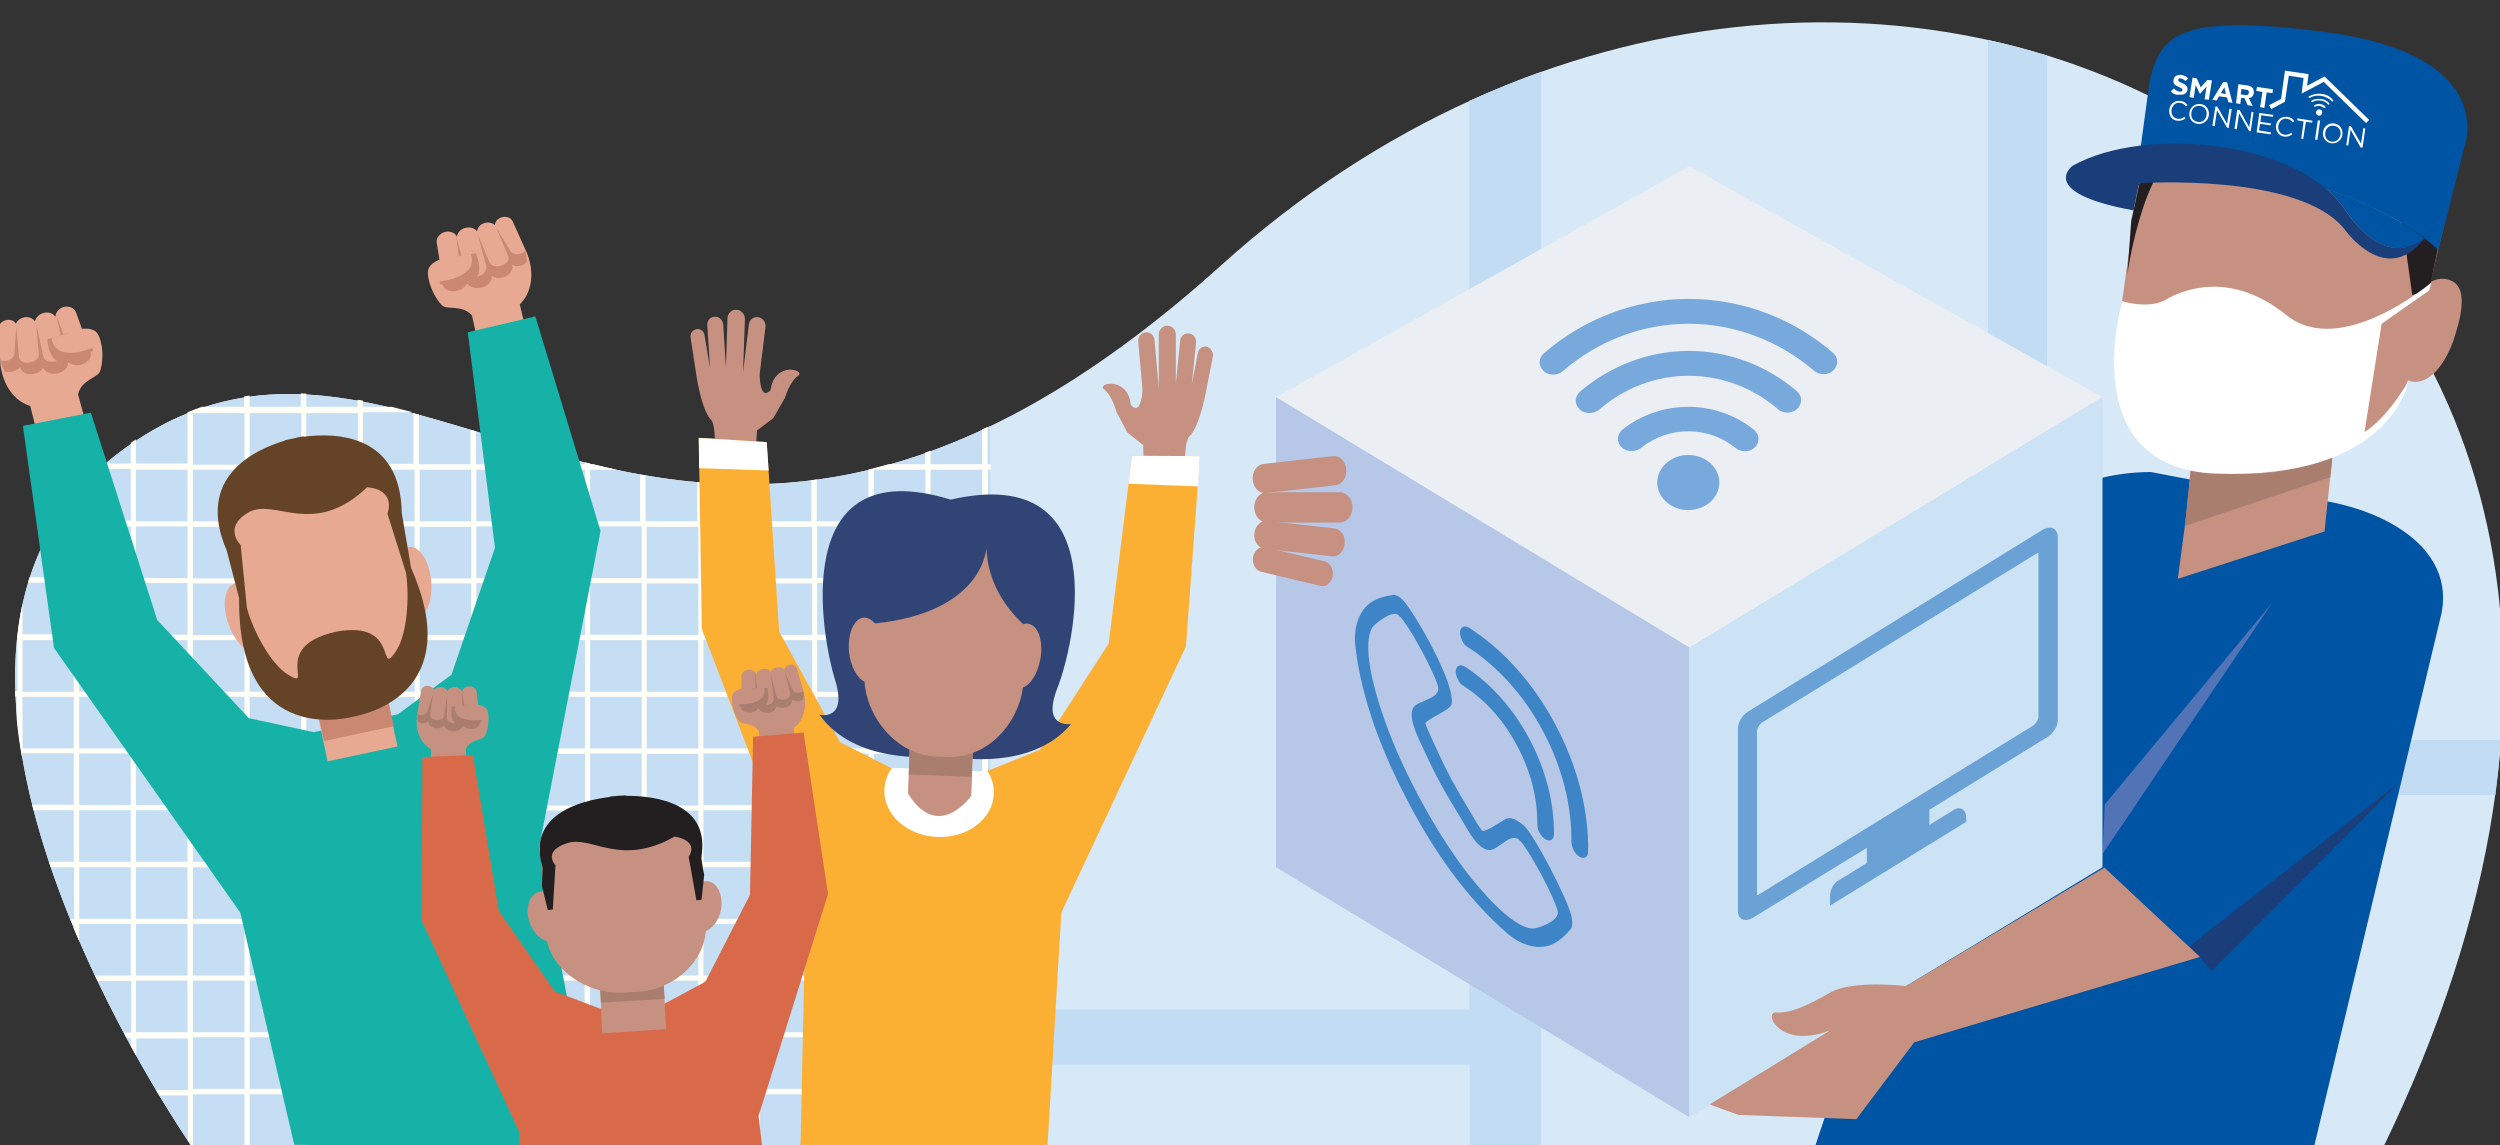 <?xml version="1.0" encoding="UTF-8"?> <!-- Generator: Adobe Illustrator 22.1.0, SVG Export Plug-In . SVG Version: 6.00 Build 0) --> <svg xmlns="http://www.w3.org/2000/svg" xmlns:xlink="http://www.w3.org/1999/xlink" version="1.1" id="Слой_1" x="0px" y="0px" width="644px" height="295px" viewBox="0 0 644 295" style="enable-background:new 0 0 644 295;" xml:space="preserve"><rect x="0" y="0" width="644" height="295" fill="#333333" stroke="none"/> <style type="text/css"> .st0{fill:#D7E8F7;} .st1{fill:#C6DEF3;} .st2{fill:#FFFFF7;} .st3{fill:#C1DCF3;} .st4{fill:#FFFFFF;} .st5{fill:#E8A993;} .st6{fill:#CA8873;} .st7{fill:#16B2A8;} .st8{fill:#644327;} .st9{fill:#C69180;} .st10{fill:#FBB034;} .st11{fill:#304576;} .st12{fill:#A97E6E;} .st13{fill:#0054A4;} .st14{fill:#5274B6;} .st15{fill:#1A3E79;} .st16{fill:#231F20;} .st17{fill:#EBEEF3;} .st18{fill:#B6C7E7;} .st19{fill:#CCE2F5;} .st20{fill:#77A9DC;} .st21{fill:#6BA2D5;} .st22{fill-rule:evenodd;clip-rule:evenodd;fill:#3D85C7;} .st23{fill:#3D85C7;} .st24{fill:#D86A4A;} </style> <g> <path class="st0" d="M613.8,295.8C733.9,49.1,478.1-79.2,314.5,68.4c-139.8,126-204.6-6.2-280.6,45.9 C-38.1,163.5,41,283,49.7,295.8H613.8z"></path> <g> <path class="st1" d="M255.2,109.7c-100.6,48.5-157-39.5-221.4,4.6C-38.1,163.5,41,283,49.7,295.8h205.4V109.7z"></path> <path class="st2" d="M255.2,121v-1.4h-0.8v-9.6c-0.5,0.2-0.9,0.4-1.4,0.6v9h-13.3v-3.5c-0.5,0.2-0.9,0.3-1.4,0.5v3h-9.5 c-1.8,0.5-3.5,1-5.2,1.4h0.1v13.3h-13.3v-10.8c-0.5,0.1-0.9,0.1-1.4,0.2v10.6h-13.3v-9.6c-0.5,0-0.9,0-1.4,0v9.6h-13.3v-10 c-0.5,0-0.9-0.1-1.4-0.1v10.1h-13.3v-11.8c-0.5-0.1-0.9-0.1-1.4-0.2v12H152V121h7c-2.1-0.4-4.1-0.9-6.1-1.4H152v-0.2 c-0.5-0.1-0.9-0.2-1.4-0.3v0.5h-13.3v-4.1c-0.5-0.1-0.9-0.3-1.4-0.4v4.5h-13.3v-8.5c-0.5-0.1-0.9-0.3-1.4-0.4v8.9h-13.3v-12.8 c-0.5-0.1-0.9-0.2-1.4-0.4v13.1H93.5v-13.3h12.8c-1.8-0.5-3.6-0.9-5.4-1.4h-7.4v-1.6c-0.5-0.1-0.9-0.2-1.4-0.2v1.8H78.9v-3.4 c-0.5,0-0.9,0-1.4-0.1v3.5H64.3v-2.9c-0.5,0.1-0.9,0.1-1.4,0.2v2.7H52c-1.2,0.4-2.5,0.9-3.7,1.4v13.2H35v-6.2 c-0.4,0.3-0.8,0.5-1.2,0.8c-0.1,0-0.1,0.1-0.1,0.1v5.3h-6.8c-0.5,0.5-1,0.9-1.5,1.4h8.3v13.3H20.4v-8.2c-0.5,0.5-0.9,1.1-1.4,1.6 v6.5h-4.7c-0.3,0.5-0.6,0.9-0.9,1.4H19v13.3H7.6c-0.1,0.5-0.3,0.9-0.4,1.4H19v13.3H5.8v-7.8c-0.7,3-1.1,6.1-1.4,9.1h0.1v13.3H3.9 c0,0.5,0,0.9,0,1.4h0.4v5.8c0.3,3.4,0.8,6.7,1.4,10.1v-1.3H19v13.3H8.3c0.1,0.5,0.2,0.9,0.3,1.4H19V222h-6.4 c0.2,0.5,0.3,0.9,0.5,1.4h6v13.3h-1c0.2,0.5,0.4,0.9,0.6,1.4H19v1.1c0.5,1.1,0.9,2.2,1.4,3.2V238h13.3v13.3h-9.2 c0.2,0.5,0.4,0.9,0.7,1.4h8.6v13.3h-1.9c0.2,0.5,0.5,0.9,0.7,1.4h1.1v2.1c0.5,0.8,0.9,1.7,1.4,2.5v-4.5h13.3v13.3h-8.2 c0.3,0.5,0.5,0.9,0.8,1.4h7.4v11.7c0.6,0.9,1.1,1.6,1.5,2.2h205.4v-0.6h-0.8v-13.3h0.8v-1.4h-0.8v-13.3h0.8v-1.4h-0.8v-13.3h0.8 v-1.4h-0.8V238h0.8v-1.4h-0.8v-13.3h0.8V222h-0.8v-13.3h0.8v-1.4h-0.8v-13.3h0.8v-1.4h-0.8v-13.3h0.8v-1.4h-0.8v-13.3h0.8v-1.4 h-0.8v-13.3h0.8v-1.4h-0.8v-13.3h0.8v-1.4h-0.8V121H255.2z M19,192.8H5.8v-13.3H19V192.8z M19,178.2H5.8v-13.3H19V178.2z M33.7,236.7H20.4v-13.3h13.3V236.7z M33.7,222H20.4v-13.3h13.3V222z M33.7,207.4H20.4v-13.3h13.3V207.4z M33.7,192.8H20.4v-13.3 h13.3V192.8z M33.7,178.2H20.4v-13.3h13.3V178.2z M33.7,163.5H20.4v-13.3h13.3V163.5z M33.7,148.9H20.4v-13.3h13.3V148.9z M48.3,265.9H35v-13.3h13.3V265.9z M48.3,251.3H35V238h13.3V251.3z M48.3,236.7H35v-13.3h13.3V236.7z M48.3,222H35v-13.3h13.3V222 z M48.3,207.4H35v-13.3h13.3V207.4z M48.3,192.8H35v-13.3h13.3V192.8z M48.3,178.2H35v-13.3h13.3V178.2z M48.3,163.5H35v-13.3 h13.3V163.5z M48.3,148.9H35v-13.3h13.3V148.9z M48.3,134.3H35V121h13.3V134.3z M49.7,106.4h13.3v13.3H49.7V106.4z M49.7,121h13.3 v13.3H49.7V121z M49.7,135.7h13.3v13.3H49.7V135.7z M49.7,150.3h13.3v13.3H49.7V150.3z M49.7,164.9h13.3v13.3H49.7V164.9z M49.7,179.5h13.3v13.3H49.7V179.5z M49.7,194.2h13.3v13.3H49.7V194.2z M49.7,208.8h13.3V222H49.7V208.8z M49.7,223.4h13.3v13.3 H49.7V223.4z M62.9,295.2H49.7v-13.3h13.3V295.2z M62.9,280.5H49.7v-13.3h13.3V280.5z M62.9,265.9H49.7v-13.3h13.3V265.9z M49.7,251.3V238h13.3v13.3H49.7z M77.5,295.2H64.3v-13.3h13.3V295.2z M77.5,280.5H64.3v-13.3h13.3V280.5z M77.5,265.9H64.3v-13.3 h13.3V265.9z M77.5,251.3H64.3V238h13.3V251.3z M77.5,236.7H64.3v-13.3h13.3V236.7z M77.5,222H64.3v-13.3h13.3V222z M77.5,207.4 H64.3v-13.3h13.3V207.4z M77.5,192.8H64.3v-13.3h13.3V192.8z M77.5,178.2H64.3v-13.3h13.3V178.2z M77.5,163.5H64.3v-13.3h13.3 V163.5z M77.5,148.9H64.3v-13.3h13.3V148.9z M77.5,134.3H64.3V121h13.3V134.3z M77.5,119.7H64.3v-13.3h13.3V119.7z M78.9,106.4 h13.3v13.3H78.9V106.4z M78.9,121h13.3v13.3H78.9V121z M78.9,135.7h13.3v13.3H78.9V135.7z M78.9,150.3h13.3v13.3H78.9V150.3z M78.9,164.9h13.3v13.3H78.9V164.9z M78.9,179.5h13.3v13.3H78.9V179.5z M78.9,194.2h13.3v13.3H78.9V194.2z M78.9,208.8h13.3V222 H78.9V208.8z M78.9,223.4h13.3v13.3H78.9V223.4z M92.1,295.2H78.9v-13.3h13.3V295.2z M92.1,280.5H78.9v-13.3h13.3V280.5z M92.1,265.9H78.9v-13.3h13.3V265.9z M78.9,251.3V238h13.3l0,13.3H78.9z M106.8,295.2H93.5v-13.3h13.3V295.2z M106.8,280.5H93.5 v-13.3h13.3V280.5z M106.8,265.9H93.5v-13.3h13.3V265.9z M106.8,251.3H93.5V238h13.3V251.3z M106.8,236.7H93.5v-13.3h13.3V236.7z M106.8,222H93.5v-13.3h13.3V222z M106.8,207.4H93.5v-13.3h13.3V207.4z M106.8,192.8H93.5v-13.3h13.3V192.8z M106.8,178.2H93.5 v-13.3h13.3V178.2z M106.8,163.5H93.5v-13.3h13.3V163.5z M106.8,148.9H93.5v-13.3h13.3V148.9z M106.8,134.3H93.5V121h13.3V134.3z M108.1,121h13.3v13.3h-13.3V121z M108.1,135.7h13.3v13.3h-13.3V135.7z M108.1,150.3h13.3v13.3h-13.3V150.3z M108.1,164.9h13.3 v13.3h-13.3V164.9z M108.1,179.5h13.3v13.3h-13.3V179.5z M108.1,194.2h13.3v13.3h-13.3V194.2z M108.1,208.8h13.3V222h-13.3V208.8z M108.1,223.4h13.3v13.3h-13.3V223.4z M121.4,295.2h-13.3v-13.3h13.3V295.2z M121.4,280.5h-13.3v-13.3h13.3V280.5z M121.4,265.9 h-13.3v-13.3h13.3V265.9z M108.1,251.3V238h13.3v13.3H108.1z M136,295.2h-13.3v-13.3H136V295.2z M136,280.5h-13.3v-13.3H136V280.5 z M136,265.9h-13.3v-13.3H136V265.9z M136,251.3h-13.3V238H136V251.3z M136,236.7h-13.3v-13.3H136V236.7z M136,222h-13.3v-13.3 H136V222z M136,207.4h-13.3v-13.3H136V207.4z M136,192.8h-13.3v-13.3H136V192.8z M136,178.2h-13.3v-13.3H136V178.2z M136,163.5 h-13.3v-13.3H136V163.5z M136,148.9h-13.3v-13.3H136V148.9z M136,134.3h-13.3V121H136V134.3z M137.4,121h13.3v13.3h-13.3V121z M137.4,135.7h13.3v13.3h-13.3V135.7z M137.4,150.3h13.3v13.3h-13.3V150.3z M137.4,164.9h13.3v13.3h-13.3V164.9z M137.4,179.5 h13.3v13.3h-13.3V179.5z M137.4,194.2h13.3v13.3h-13.3V194.2z M137.4,208.8h13.3V222h-13.3V208.8z M137.4,223.4h13.3v13.3h-13.3 V223.4z M150.6,295.2h-13.3v-13.3h13.3V295.2z M150.6,280.5h-13.3v-13.3h13.3V280.5z M150.6,265.9h-13.3v-13.3h13.3V265.9z M137.4,251.3V238h13.3l0,13.3H137.4z M165.3,295.2H152v-13.3h13.3V295.2z M165.3,280.5H152v-13.3h13.3V280.5z M165.3,265.9H152 v-13.3h13.3V265.9z M165.3,251.3H152l0-13.3h13.3V251.3z M165.3,236.7H152v-13.3h13.3V236.7z M165.3,222H152v-13.3h13.3V222z M165.3,207.4H152v-13.3h13.3V207.4z M165.3,192.8H152v-13.3h13.3V192.8z M165.3,178.2H152v-13.3h13.3V178.2z M165.3,163.5H152 v-13.3h13.3V163.5z M165.3,148.9H152v-13.3h13.3V148.9z M166.6,135.7h13.3v13.3h-13.3V135.7z M166.6,150.3h13.3v13.3h-13.3V150.3z M166.6,164.9h13.3v13.3h-13.3V164.9z M166.6,179.5h13.3v13.3h-13.3V179.5z M166.6,194.2h13.3v13.3h-13.3V194.2z M166.6,208.8 h13.3V222h-13.3V208.8z M166.6,223.4h13.3v13.3h-13.3V223.4z M179.9,295.2h-13.3v-13.3h13.3V295.2z M179.9,280.5h-13.3v-13.3h13.3 V280.5z M179.9,265.9h-13.3v-13.3h13.3V265.9z M166.6,251.3V238h13.3v13.3H166.6z M194.5,295.2h-13.3v-13.3h13.3V295.2z M194.5,280.5h-13.3v-13.3h13.3V280.5z M194.5,265.9h-13.3v-13.3h13.3V265.9z M194.5,251.3h-13.3V238h13.3V251.3z M194.5,236.7 h-13.3v-13.3h13.3V236.7z M194.5,222h-13.3v-13.3h13.3V222z M194.5,207.4h-13.3v-13.3h13.3V207.4z M194.5,192.8h-13.3v-13.3h13.3 V192.8z M194.5,178.2h-13.3v-13.3h13.3V178.2z M194.5,163.5h-13.3v-13.3h13.3V163.5z M194.5,148.9h-13.3v-13.3h13.3V148.9z M195.9,135.7h13.3v13.3h-13.3V135.7z M195.9,150.3h13.3v13.3h-13.3V150.3z M195.9,164.9h13.3v13.3h-13.3V164.9z M195.9,179.5 h13.3v13.3h-13.3V179.5z M195.9,194.2h13.3v13.3h-13.3V194.2z M195.9,208.8h13.3V222h-13.3V208.8z M195.9,223.4h13.3v13.3h-13.3 V223.4z M209.1,295.2h-13.3v-13.3h13.3V295.2z M209.1,280.5h-13.3v-13.3h13.3V280.5z M209.1,265.9h-13.3v-13.3h13.3V265.9z M195.9,251.3V238h13.3l0,13.3H195.9z M223.8,295.2h-13.3v-13.3h13.3V295.2z M223.8,280.5h-13.3v-13.3h13.3V280.5z M223.8,265.9 h-13.3v-13.3h13.3V265.9z M223.8,251.3h-13.3V238h13.3V251.3z M223.8,236.7h-13.3v-13.3h13.3V236.7z M223.8,222h-13.3v-13.3h13.3 V222z M223.8,207.4h-13.3v-13.3h13.3V207.4z M223.8,192.8h-13.3v-13.3h13.3V192.8z M223.8,178.2h-13.3v-13.3h13.3V178.2z M223.8,163.5h-13.3v-13.3h13.3V163.5z M223.8,148.9h-13.3v-13.3h13.3V148.9z M225.1,121h13.3v13.3h-13.3V121z M225.1,135.7h13.3 v13.3h-13.3V135.7z M225.1,150.3h13.3v13.3h-13.3V150.3z M225.1,164.9h13.3v13.3h-13.3V164.9z M225.1,179.5h13.3v13.3h-13.3V179.5 z M225.1,194.2h13.3v13.3h-13.3V194.2z M225.1,208.8h13.3V222h-13.3V208.8z M225.1,223.4h13.3v13.3h-13.3V223.4z M238.4,295.2 h-13.3v-13.3h13.3V295.2z M238.4,280.5h-13.3v-13.3h13.3V280.5z M238.4,265.9h-13.3v-13.3h13.3V265.9z M225.1,251.3V238h13.3v13.3 H225.1z M253,295.2h-13.3v-13.3H253V295.2z M253,280.5h-13.3v-13.3H253V280.5z M253,265.9h-13.3v-13.3H253V265.9z M253,251.3 h-13.3V238H253V251.3z M253,236.7h-13.3v-13.3H253V236.7z M253,222h-13.3v-13.3H253V222z M253,207.4h-13.3v-13.3H253V207.4z M253,192.8h-13.3v-13.3H253V192.8z M253,178.2h-13.3v-13.3H253V178.2z M253,163.5h-13.3v-13.3H253V163.5z M253,148.9h-13.3v-13.3 H253V148.9z M253,134.3h-13.3V121H253V134.3z"></path> </g> <g> <path class="st3" d="M644.3,190.6h-117V14.3c-5-1.5-10-2.9-15.2-4v285.5h15.2v-91h115.5C643.4,200,643.9,195.3,644.3,190.6z"></path> <path class="st3" d="M378.6,260.1H263.5v14.1h115.1v21.5H397V18.5c-6.2,2.2-12.3,4.7-18.5,7.5V260.1z"></path> </g> <polygon class="st4" points="255.9,295.8 255.9,295.7 255.9,295.8 "></polygon> <g> <g> <path class="st5" d="M24.5,85.3c-1-0.7-2.3-0.7-3.4-0.6l-1.5-4.2c-0.4-1.2-1.9-1.8-3.3-1.4c-1.2,0.4-2,1.4-2,2.5 c-0.6-0.9-1.8-1.3-3-1c-1.2,0.3-2.1,1.2-2.3,2.2c-0.5-0.8-1.5-1.2-2.6-1.1c-1.1,0.2-2,0.9-2.3,1.7c-0.4-0.7-1.2-1.1-2.1-1 c-1.3,0.1-2.3,1-2.4,2.1l0.5,9.3c0,0,0.6,8.5,7.7,10.8l2.8,11.1l12.6-2.8l-3.1-11.3c0.9-3.9,5.1-4.2,5.7-6 C27.1,91.4,26,86.2,24.5,85.3z"></path> <g> <path class="st6" d="M5.2,94.5c0.1,0.6,0.4,1.1,0.9,1.4c0.6,0.4,1.5,0.6,2.4,0.5c1.2-0.2,2.2-0.9,2.6-1.7c0.5,1.2,2,1.8,3.7,1.5 c1.7-0.4,2.9-1.7,2.7-3c0.7,0.7,1.9,1,3.2,0.8l0,0c0.1,0,0.2,0,0.3-0.1c0.9-0.3,1.7-0.8,2.1-1.5c0.3-0.6,0.4-1.2,0.2-1.8 l-0.5-1.4c-0.2,0.7-0.9,1.4-1.9,1.7c-1.4,0.4-2.8,0-3.2-1l-3.2-8.7l2.1,9.5c0.2,1-0.8,2.1-2.3,2.4c-1.5,0.3-2.9-0.2-3.1-1.2 l-1.9-8.6l0.7,8c0.1,1-1,1.9-2.4,2.1c-1.4,0.2-2.6-0.4-2.7-1.3l-0.7-8l-0.5,7.1c-0.1,0.9-1.1,1.7-2.4,1.8c-0.4,0-0.8,0-1.1-0.1 c0.2,0.8,0.5,1.8,1,2.8c0.4,0.1,0.8,0.1,1.2,0.1C3.7,95.8,4.7,95.2,5.2,94.5z"></path> </g> <path class="st6" d="M17.6,85.8l-5.4,1.6c0,0,0.1,11.7,11.8,2.9C23.9,90.4,23.3,85.3,17.6,85.8z"></path> <path class="st5" d="M18.2,85.7L13.3,87c0,0,0,6.7,10.9,2.5C24.2,89.6,23.3,85.1,18.2,85.7z"></path> </g> <g> <path class="st5" d="M110.5,69c0.6-1.1,1.7-1.7,2.7-2.1l-0.7-4.4c-0.2-1.3,0.9-2.5,2.3-2.8c1.3-0.2,2.5,0.3,2.9,1.3 c0.1-1,0.9-2,2.2-2.3c1.2-0.3,2.4,0.1,3,0.9c0.1-0.9,0.7-1.8,1.8-2.1c1-0.4,2.1-0.1,2.8,0.5c0-0.8,0.5-1.5,1.4-1.9 c1.2-0.5,2.6-0.2,3.1,0.8l3.8,8.4c0,0,3.4,7.8-1.9,13.1l2.6,11.1l-12.4,3.3l-2.5-11.5c-2.6-3-6.5-1.3-7.8-2.7 C111,75.6,109.6,70.5,110.5,69z"></path> <g> <path class="st6" d="M131.9,68.2c0.2,0.5,0.2,1.1-0.2,1.7c-0.4,0.7-1.1,1.2-1.9,1.5c-1.2,0.4-2.4,0.2-3.1-0.3 c0.1,1.3-1,2.6-2.6,3c-1.7,0.4-3.3-0.2-3.8-1.3c-0.3,1-1.2,1.8-2.5,2.1l0,0c-0.1,0-0.2,0-0.3,0.1c-0.9,0.2-1.8,0-2.5-0.4 c-0.6-0.3-0.9-0.9-1-1.5l-0.2-1.5c0.5,0.5,1.4,0.8,2.5,0.6c1.4-0.3,2.5-1.3,2.4-2.3l-1.2-9.2l2.5,9.4c0.3,1,1.7,1.5,3.1,1.1 c1.5-0.4,2.4-1.5,2.2-2.5l-2.3-8.5l3.1,7.4c0.4,0.9,1.7,1.3,3.1,0.8c1.3-0.4,2.1-1.5,1.7-2.4l-3.1-7.4l3.7,6.1 c0.5,0.8,1.8,1,2.9,0.5c0.4-0.2,0.7-0.4,0.9-0.6c0.2,0.7,0.4,1.8,0.4,3c-0.3,0.3-0.6,0.5-1,0.6 C133.8,68.7,132.7,68.6,131.9,68.2z"></path> </g> <path class="st6" d="M116.9,66.3l5.6-1.1c0,0,5.3,10.4-9.1,8C113.4,73.2,111.6,68.5,116.9,66.3z"></path> <path class="st5" d="M116.3,66.4l4.9-1.1c0,0,3.1,5.9-8.5,7.3C112.7,72.6,111.5,68.2,116.3,66.4z"></path> </g> <g> <polygon class="st7" points="137.9,81.5 120.5,85.6 127.5,141.1 116.3,173.8 102.5,184 80.8,188.6 64.1,185 40.5,159.7 23.4,106.3 5.9,109.7 13.9,166.9 61.9,235.1 75.8,294.9 153.5,295.8 138.8,218.7 154.7,136.8 "></polygon> <g> <g> <rect x="81.7" y="171.2" transform="matrix(0.978 -0.209 0.209 0.978 -36.156 22.978)" class="st5" width="18.4" height="23.3"></rect> <rect x="81.3" y="171.2" transform="matrix(0.978 -0.209 0.209 0.978 -35.619 22.851)" class="st6" width="18.4" height="18"></rect> <g> <g> <g> <path class="st5" d="M68.1,157.5c1.8,4.9,1.1,9.6-1.4,10.5c-2.5,1-6-2.2-7.8-7.1c-1.8-4.9-1.1-9.6,1.4-10.5 C62.8,149.5,66.3,152.7,68.1,157.5z"></path> </g> <g> <path class="st5" d="M101.3,150.5c0.4,5.2,2.9,9.2,5.6,9c2.7-0.2,4.6-4.5,4.2-9.6c-0.4-5.2-2.9-9.2-5.6-9 C102.8,141,100.9,145.3,101.3,150.5z"></path> </g> </g> <path class="st5" d="M64.5,165.9c2.4,11.4,14.1,20.4,25.2,18.1l3.4-0.7c11.1-2.4,17.4-15.2,15-26.6l-5.2-24.2 c-2.4-11.4-13.4-18.8-24.5-16.4l-3.4,0.7c-11.1,2.4-18.1,13.6-15.6,25L64.5,165.9z"></path> </g> </g> <path class="st8" d="M91,184.6c3.4-0.6,29.1-6.2,14.9-38.3l-2.4-14.1c-0.3-20.4-16.9-20.8-25.3-19.7l0-0.1c0,0-0.9,0.1-2.4,0.5 c-1.5,0.3-2.4,0.5-2.4,0.5l0,0.1c-8.1,2.4-23.1,9.6-15,28.3l3.2,12.3C61.2,191,87.6,185.5,91,184.6z M63.6,156.6L62,140.4 c0,0-4.7-4.5,2-8.4c6.8-3.9,16.6,6.8,30.6-6.5c7.7,0.8,5.2,6.8,5.2,6.8l4.8,15.3c0.9,6.4,0.3,16-2.7,20.3 c-4.7,6.8,1.2-8.2-15.2-5.2l0,0c-0.1,0-0.3,0.1-0.4,0.1c-0.1,0-0.3,0-0.4,0.1l0,0c-16.2,3.9-4.7,15.2-11.7,10.9 C69.8,171.1,65.3,162.8,63.6,156.6z"></path> </g> </g> </g> <g> <path class="st9" d="M179.4,84.8c1-0.2,2,0.5,2.1,1.6l1.4,8.4l-0.7-11c-0.1-1.2,0.8-2.2,1.9-2.2c1.1-0.1,2.1,0.8,2.2,2l0.7,11 l0.4-12.6c0-1.3,1.1-2.3,2.3-2.2c1.2,0,2.2,1.1,2.2,2.4l-0.5,13.8l1.5-12.4c0.1-1.2,1.2-2.1,2.4-1.9c1.2,0.2,2,1.3,1.9,2.5 l-1.5,12.1c0,1.4,0.1,2.9,0.6,4.1c0.8,1.8,2.2,0.1,2.2,0.1c1-7.6,9.2-5.2,7.1-3.7c-2.2,1.5-3.4,5.7-3.4,5.7l-3,5.2l-4.2,3.2 l-0.8,14.2l-10.8,0.2c0,0,1.8-15.1-0.2-17.1c-2.4-2.4-3.7-10.8-3.7-10.8c0,0,0,0,0,0v0L177.9,87C177.7,85.9,178.4,85,179.4,84.8z"></path> <path class="st9" d="M310.8,89.3c-1-0.2-2,0.5-2.2,1.5l-1.6,8.3l1.1-10.9c0.1-1.2-0.7-2.2-1.9-2.3c-1.1-0.1-2.1,0.7-2.2,1.9 l-1.1,11V86.2c0-1.3-1-2.3-2.2-2.3c-1.2,0-2.2,1-2.2,2.3l0,13.8l-1.1-12.4c-0.1-1.2-1.1-2.1-2.3-2c-1.2,0.1-2,1.2-1.9,2.4 l1.1,12.2c0,1.4-0.2,2.9-0.8,4.1c-0.8,1.8-2.2,0-2.2,0c-0.8-7.6-9-5.5-6.9-4c2.1,1.6,3.2,5.8,3.2,5.8l2.8,5.3l4.1,3.3l0.3,14.2 l10.8,0.6c0,0-1.3-15.2,0.8-17.1c2.5-2.3,4.1-10.7,4.1-10.7c0,0,0,0,0,0v0l2-10.2C312.4,90.5,311.8,89.5,310.8,89.3z"></path> <g> <g> <g> <path class="st10" d="M206.2,295.8l1.8-83.4c0.3-8,10.5-14.2,22.7-13.7l22.2,0.8c12.3,0.4,22,7.3,21.7,15.4l-4.8,80.9H206.2z"></path> <g> <polygon class="st10" points="252.4,199.4 267.9,193.1 285.6,165.8 291.6,117.4 309.1,117.5 305.5,166.5 273.3,235.3 "></polygon> <polygon class="st10" points="231.3,198.7 216.4,191.2 200.7,162.7 197.5,113.9 180,112.8 180.8,162 207.9,232.9 "></polygon> </g> <path class="st4" d="M254.4,198.7c1.1,1.7,1.7,3.7,1.6,5.8c-0.2,6.4-6.7,11.4-14.5,11.1c-7.8-0.3-13.9-5.7-13.7-12.2 c0.1-2.1,0.8-4,2-5.6L254.4,198.7z"></path> <g> <polygon class="st4" points="309.1,117.5 291.6,117.4 290.7,124.6 308.6,125.3 "></polygon> <polygon class="st4" points="197.5,113.9 180,112.8 180.1,120.6 198,121.2 "></polygon> </g> </g> </g> <g> <g> <path class="st11" d="M215.1,175.1c-3.4-10.9-12.3-59.3,29.8-46.4c42.9-9.8,31.7,37.9,27.5,48.5c-4.2,10.6,3.5,9.3,3.5,9.3 c-10,12.1-29.5,8.6-29.5,8.6l-2.9-0.2l-0.7,0l-2.9,0c0,0-19.8,2-28.8-10.8C210.9,184.1,218.5,186,215.1,175.1z"></path> <path class="st9" d="M233.9,204.4l0.8-21L251,184l-0.8,21C250.2,205,241.7,217.1,233.9,204.4z"></path> <rect x="234.5" y="183.6" transform="matrix(3.657867e-02 -0.999 0.999 3.657867e-02 42.096 427.068)" class="st12" width="16" height="16.2"></rect> <path class="st9" d="M222.4,159.1c1.1-0.1,2.1,0.5,3,1.5c28.1-2.9,28.7-19.5,28.7-19.5c0.3,9.1,5.2,15.7,9.5,19.7 c0.5-0.2,1-0.2,1.4-0.1c2.5,0.5,3.8,4.5,3,9.1c-0.7,3.7-2.5,6.6-4.5,7.3c-1.3,9.7-9.4,18.2-19.2,17.9l-3.2-0.1 c-9.7-0.4-17.7-9.5-18.4-19.3c-1.9-0.9-3.6-3.9-4-7.7C218.3,163.4,219.9,159.4,222.4,159.1z"></path> </g> </g> </g> </g> <g> <g> <g> <path class="st13" d="M467.4,295.8l50.1-150.2c0-13.2,16.4-24,36.6-24l34,6.5c20.2,0,44.4,10.4,40.9,29.6l-33,138.1H467.4z"></path> <polygon class="st14" points="541.6,220 585.3,155.3 542.2,207.2 "></polygon> <polygon class="st15" points="569.8,250.1 618,201.6 564,243.7 "></polygon> <g> <polygon class="st9" points="563,134.1 561,149.1 598.8,136.9 602.4,102.4 566.5,99.6 "></polygon> <polygon class="st12" points="563,134.1 566.5,99.6 602.4,102.4 600.3,122.9 562.8,135.5 "></polygon> <g> <g> <g> <path class="st9" d="M618.8,83.3c-2.3,7.3-2.6,13.7,2.1,14.9c4.7,1.2,9.2-4.3,11.5-11.7c2.3-7.3,2.9-13.3-1.8-14.5 C626,70.7,621.1,75.9,618.8,83.3z"></path> </g> </g> <path class="st9" d="M545.8,83.9c-2.4,17.2,1.7,34,21.7,36.8l6.1,0.9c20,2.8,44.8-9,47.2-26.2l8.6-36.8 c2.4-17.2-11.9-33.4-31.9-36.2l-6.1-0.9c-20-2.8-38.2,8.9-40.6,26.1L545.8,83.9z"></path> </g> <path class="st16" d="M625.8,74.6l-4.4,1.4l-2.6-18.5c0,0,11.6-8.1-0.4-13.3c-58.8,2.7-47.7-7.8-52.9-7.4 c-13.1,1-17.5,34-17.5,34l1-13.9l2.1-9.6c-1.1-30.4,25.7-32,40.1-31.1l0-0.1c0,0,1.6,0.1,4.1,0.5c2.5,0.3,4.1,0.6,4.1,0.6 l0,0.1c14.1,3,40.6,12.5,29.8,41L625.8,74.6z"></path> <path class="st4" d="M609.1,111.3l4.4-27.9l12.3-8.6l0.5-2c0,0-23.2,19.7-37.3,8.4c-14.1-11.4-26.3-6.8-30.9-4.1 c-4.5,2.7-11.4,0.5-11.4,0.5S534,120.6,570.8,122c45.4,1.7,49.6-23.8,49.6-23.8S615.2,107.5,609.1,111.3z"></path> </g> </g> </g> <g> <polygon class="st17" points="541.6,102.3 435.2,166.8 328.7,102.3 435.2,42.8 "></polygon> <polygon class="st18" points="328.7,102.3 328.7,223.4 435.2,287.8 435.2,166.8 "></polygon> <polygon class="st19" points="435.2,166.8 435.2,287.8 541.6,223.4 541.6,102.3 "></polygon> </g> <g> <path class="st20" d="M442.9,124.3c0,3.9-3.6,7.1-8,7.1c-4.4,0-8-3.2-8-7.1c0-3.9,3.6-7.1,8-7.1 C439.3,117.2,442.9,120.4,442.9,124.3z"></path> <path class="st20" d="M420.3,116.2c-1,0-1.9-0.3-2.6-1c-1.3-1.3-1.2-3.3,0.2-4.5c4.7-3.8,10.8-5.9,17-5.9 c6.2,0,12.2,2.1,16.9,5.9c1.5,1.2,1.6,3.2,0.3,4.5c-1.3,1.3-3.6,1.4-5,0.2c-3.5-2.8-7.7-4.3-12.2-4.3c-4.5,0-8.7,1.5-12.2,4.3 C422,115.9,421.2,116.2,420.3,116.2z"></path> <path class="st20" d="M409.4,106.4c-0.9,0-1.9-0.3-2.5-1c-1.4-1.3-1.3-3.2,0.1-4.5c7.8-6.7,17.8-10.5,28-10.5 c10.2,0,20.1,3.7,27.9,10.4c1.4,1.2,1.4,3.2,0.1,4.5c-1.4,1.3-3.6,1.3-5,0.1c-6.5-5.6-14.7-8.6-23-8.6c-8.4,0-16.6,3.1-23,8.7 C411.2,106.1,410.3,106.4,409.4,106.4z"></path> <path class="st20" d="M400.1,96.5c-0.9,0-1.9-0.3-2.5-1c-1.4-1.3-1.3-3.2,0.1-4.5c10.4-9,23.7-14,37.3-14 c13.6,0,26.8,4.9,37.2,13.9c1.4,1.2,1.4,3.2,0.1,4.5c-1.4,1.3-3.6,1.3-5,0.1c-9.1-7.8-20.6-12.1-32.3-12.1 c-11.8,0-23.3,4.3-32.4,12.2C401.9,96.2,401,96.5,400.1,96.5z"></path> </g> <path class="st21" d="M528,135.9c-0.5,0-1.1,0.2-1.7,0.5l-76,46.9c-1.5,0.9-2.6,2.8-2.6,4.4v47.1c0,1.3,0.8,2.2,2,2.2 c0.5,0,1.1-0.2,1.7-0.5l29.5-18.1v3.9l-7.6,4.7c-1.1,0.7-1.9,2.4-1.9,4v2.3l35.1-21.6v-1c0-1.8-1-2.5-1.9-2.5 c-0.4,0-0.7,0.1-1.1,0.3l-6.5,4v-3.9l30.5-18.8c1.5-0.9,2.6-2.8,2.6-4.4v-47.1C530,136.8,529.2,135.9,528,135.9z M525.1,184.7 c0,0.7-0.7,1.8-1.5,2.3l-70.5,43.4c-0.2,0.1-0.3,0.2-0.5,0.2c0,0,0,0,0,0v-42.3c0-0.7,0.7-1.8,1.5-2.3l70.5-43.4 c0.2-0.1,0.4-0.2,0.5-0.2c0,0,0,0,0,0.1V184.7z"></path> <g> <g> <path class="st22" d="M359.2,153.2c0.8,0.3,1.3,0.5,2.2,1.4c2.8,2.9,13.8,21.8,12.5,26.9c-0.3,1.4-6.6,3.9-6.7,4.8 c0,0.7,2.5,5.8,3.2,7.4c2.6,5.6,4.2,8.5,7.3,13.7c0.7,1.2,3.6,6.2,4.1,6.6c0.8,0.5,5.2-2.6,5.8-2.9c1.1-0.6,2.4-0.6,5,1.6 c2.5,2.2,11.5,19.3,12.3,23.7c0.1,1.1,0.2,1.8-0.1,2.7c-2.9,3.5-6.3,6.3-12.3,4c-1.3-0.6-2.2-1-3.8-2.3 c-11-9.4-19.5-21.9-25.9-34.1c-6.4-12.2-12.1-26.1-13.7-40.6c-0.1-1.5-0.1-2.5,0.1-4C350.5,155.2,354.6,153.9,359.2,153.2z M353.5,161.6c-3.2,5.7,1.8,20.4,4.2,26.7c4.5,11.8,12.1,25.7,19.5,35.6c4.1,5.4,12.1,14.8,17.4,15.3c1.5,0.1,6.6-1.8,6.7-4 c0.1-2.3-8-17.7-10.3-19.1c-1.5-0.9-3.5,0.9-4.3,1.4c-1.4,0.8-2.4,2.2-4.6,1c-2.5-1.5-4.1-5-5.9-7.9c-4-6.5-6.4-10.8-9.4-17.4 c-1.2-2.6-3.5-7-3.1-9.8c0.3-2.1,2.1-2.2,3.5-3c0.8-0.4,3.4-1.2,3.3-3.1c-0.1-2.5-8.5-18.4-10.7-19.1 C357.8,157.6,353.8,161.1,353.5,161.6z"></path> <g> <path class="st23" d="M375.6,175.1c-0.4-0.7-0.6-1.5-0.6-2.2c0.1-1.4,1.1-1.9,2.3-1.2c6.6,4.2,12.5,10.8,16.7,18.7 c4.2,7.9,6.4,16.6,6.3,24.5c0,1.4-1,2-2.2,1.3c-1.2-0.7-2.1-2.4-2.1-3.9c0.1-6.6-1.7-13.7-5.2-20.2 c-3.4-6.5-8.3-11.9-13.8-15.4C376.4,176.4,375.9,175.8,375.6,175.1z"></path> <path class="st23" d="M376.7,165.1c-0.4-0.7-0.6-1.5-0.6-2.2c0.1-1.4,1.1-1.9,2.3-1.2c8.8,5.6,16.7,14.4,22.3,25 c5.6,10.5,8.6,22.1,8.4,32.7c0,1.4-1,2-2.2,1.3c-1.2-0.7-2.1-2.4-2.1-3.9c0.1-9.2-2.4-19.3-7.3-28.4 c-4.8-9.1-11.7-16.8-19.4-21.7C377.5,166.4,377,165.8,376.7,165.1z"></path> </g> </g> </g> <g> <path class="st9" d="M493.1,268.5l-14.9,19.8l-30.4-1.1l-7.4-2.7l31.1-19.1c-13.2,5.1-17.4-4.9-13.9-4.6c3.6,0.3,8.3-1.9,14-5.2 c5.8-3.2,19.4-1.6,19.4-1.6l51.1-30.5l24.6,23L493.1,268.5z"></path> </g> <g> <path class="st9" d="M322.7,123.6c0.2,2.1,1.7,3.6,3.4,3.4l17.9-2c1.7-0.2,3-2,2.8-4.1l0,0c-0.2-2.1-1.7-3.6-3.4-3.4l-17.9,2 C323.8,119.7,322.5,121.5,322.7,123.6L322.7,123.6z"></path> <path class="st9" d="M323.1,130.7c0,2.2,1.5,3.9,3.3,3.9h18.7c1.8,0,3.3-1.7,3.3-3.9l0,0c0-2.2-1.5-3.9-3.3-3.9h-18.7 C324.6,126.7,323.1,128.5,323.1,130.7L323.1,130.7z"></path> <path class="st9" d="M323.1,137.5c-0.2,2,1.1,3.7,2.8,3.9l17.2,1.9c1.7,0.2,3.1-1.3,3.3-3.3l0,0c0.2-2-1.1-3.8-2.8-3.9l-17.2-1.9 C324.8,134,323.3,135.5,323.1,137.5L323.1,137.5z"></path> <path class="st9" d="M322.8,143.5c-0.3,1.8,0.7,3.5,2.1,3.8l15.2,3.6c1.5,0.4,2.9-0.8,3.2-2.5l0,0c0.3-1.8-0.7-3.5-2.1-3.8 L326,141C324.5,140.6,323.1,141.8,322.8,143.5L322.8,143.5z"></path> </g> <g> <path class="st13" d="M628.1,64.4l6.8-26.9c0,0,8.7-23.3-35.6-29.2c-39-5.1-42.6,1.2-45.5,12.2L550,48.5c0,0,7.3-9.8,36.4-3.3 C615.6,51.5,628.1,64.4,628.1,64.4z"></path> <g> <path class="st4" d="M559.2,23.5l0.8-0.7c0.4,0.4,0.8,0.7,1.4,0.8c0.4,0.1,0.8-0.1,0.8-0.4c0-0.3-0.1-0.4-0.9-0.8 c-1-0.4-1.6-0.8-1.4-1.8c0.1-0.9,0.9-1.4,2-1.3c0.7,0.1,1.3,0.4,1.8,0.9l-0.7,0.7c-0.4-0.4-0.8-0.6-1.2-0.7 c-0.4-0.1-0.7,0.1-0.7,0.4c0,0.3,0.2,0.5,1,0.8c1,0.4,1.5,0.9,1.4,1.7c-0.1,1-1,1.4-2.1,1.3C560.5,24.5,559.7,24.2,559.2,23.5"></path> <polygon class="st4" points="564.8,20 565.9,20.2 566.9,22.5 568.6,20.6 569.8,20.7 569,25.7 567.9,25.6 568.4,22.3 566.7,24.2 566.7,24.2 565.6,21.9 565.1,25.2 564,25 "></polygon> <path class="st4" d="M572.7,21.1l1,0.1l1.4,5.3l-1.1-0.2l-0.3-1.2l-2.1-0.3l-0.6,1.1l-1.1-0.2L572.7,21.1z M573.4,24.2l-0.4-1.7 l-0.9,1.5L573.4,24.2z"></path> <path class="st4" d="M576.6,21.7l2.3,0.3c0.6,0.1,1.1,0.3,1.4,0.7c0.2,0.3,0.3,0.7,0.3,1.2c-0.1,0.8-0.6,1.3-1.3,1.4l1,2 l-1.3-0.2l-0.8-1.8l-0.9-0.1l-0.2,1.6l-1.1-0.2L576.6,21.7z M578.4,24.5c0.5,0.1,0.9-0.2,0.9-0.6c0.1-0.5-0.2-0.8-0.8-0.8 l-1.1-0.2l-0.2,1.4L578.4,24.5z"></path> <polygon class="st4" points="582.8,23.7 581.2,23.4 581.4,22.4 585.5,23 585.4,24 583.9,23.8 583.3,27.8 582.2,27.6 "></polygon> <polygon class="st4" points="609.5,31.7 598.6,21.1 592.9,24.1 593.4,20.1 589.6,19.5 588.6,26.2 585.1,28.1 584.5,27.1 587.6,25.5 588.6,18.2 594.7,19.1 594.3,22.1 598.8,19.7 610.3,30.9 "></polygon> <path class="st4" d="M558.8,28.2c0.2-1.4,1.4-2.4,2.9-2.2c0.9,0.1,1.4,0.5,1.8,1.1l-0.4,0.3c-0.4-0.5-0.8-0.8-1.5-0.9 c-1.1-0.2-2,0.6-2.2,1.8c-0.2,1.1,0.5,2.2,1.6,2.3c0.7,0.1,1.2-0.1,1.7-0.5l0.3,0.4c-0.6,0.4-1.2,0.7-2.1,0.6 C559.5,31,558.6,29.7,558.8,28.2"></path> <path class="st4" d="M564,29c0.2-1.4,1.4-2.4,2.9-2.2c1.5,0.2,2.3,1.6,2.1,2.9c-0.2,1.4-1.4,2.4-2.9,2.2 C564.6,31.7,563.8,30.4,564,29 M568.4,29.6c0.2-1.1-0.5-2.2-1.7-2.3c-1.1-0.2-2.1,0.6-2.2,1.8c-0.2,1.1,0.5,2.2,1.7,2.3 C567.3,31.6,568.3,30.8,568.4,29.6"></path> <polygon class="st4" points="570.7,27.4 571.2,27.5 573.7,31.9 574.3,28 574.9,28.1 574.1,33 573.7,32.9 571.1,28.4 570.5,32.5 569.9,32.4 "></polygon> <polygon class="st4" points="576.3,28.3 576.9,28.3 579.4,32.8 580,28.8 580.5,28.9 579.8,33.8 579.4,33.8 576.8,29.2 576.2,33.3 575.6,33.2 "></polygon> <polygon class="st4" points="582,29.1 585.6,29.6 585.5,30.1 582.5,29.7 582.3,31.4 585,31.8 584.9,32.3 582.2,31.9 581.9,33.6 585,34.1 584.9,34.6 581.3,34.1 "></polygon> <path class="st4" d="M586.3,32.3c0.2-1.4,1.4-2.4,2.9-2.2c0.9,0.1,1.4,0.5,1.8,1.1l-0.4,0.3c-0.4-0.5-0.8-0.8-1.5-0.9 c-1.1-0.2-2,0.6-2.2,1.8c-0.2,1.1,0.5,2.2,1.6,2.3c0.7,0.1,1.2-0.1,1.7-0.5l0.3,0.4c-0.6,0.4-1.2,0.7-2.1,0.6 C587,35,586.1,33.7,586.3,32.3"></path> <polygon class="st4" points="593.4,31.3 591.8,31 591.8,30.5 595.7,31.1 595.6,31.6 594,31.4 593.3,35.8 592.8,35.7 "></polygon> <rect x="594.3" y="33.5" transform="matrix(0.145 -0.99 0.99 0.145 477.014 619.445)" class="st4" width="5" height="0.6"></rect> <path class="st4" d="M598.4,34c0.2-1.4,1.4-2.4,2.9-2.2c1.5,0.2,2.3,1.6,2.1,2.9c-0.2,1.4-1.4,2.4-2.9,2.2 C599.1,36.7,598.2,35.4,598.4,34 M602.9,34.7c0.2-1.1-0.5-2.2-1.7-2.3c-1.1-0.2-2.1,0.6-2.2,1.8c-0.2,1.1,0.5,2.2,1.7,2.3 C601.8,36.6,602.7,35.8,602.9,34.7"></path> <polygon class="st4" points="605.1,32.5 605.6,32.5 608.2,37 608.8,33 609.3,33.1 608.6,38 608.1,38 605.5,33.4 604.9,37.5 604.4,37.4 "></polygon> <path class="st4" d="M598.1,24.2c-1.2-0.2-2.3,0.1-3.3,0.6c-0.1,0.1-0.1,0.2-0.1,0.3c0.1,0.1,0.2,0.1,0.3,0.1 c0.9-0.5,1.9-0.7,3-0.5c1.1,0.2,2,0.7,2.7,1.4c0.1,0.1,0.2,0.1,0.3,0c0.1-0.1,0.1-0.2,0-0.3C600.3,24.9,599.3,24.3,598.1,24.2 M597.9,25.5c-0.9-0.1-1.7,0-2.4,0.4c-0.1,0.1-0.2,0.2-0.1,0.3c0.1,0.1,0.2,0.1,0.3,0.1c0.6-0.4,1.3-0.5,2.1-0.4 c0.8,0.1,1.4,0.4,1.9,1c0.1,0.1,0.2,0.1,0.3,0c0.1-0.1,0.1-0.2,0-0.3C599.5,26,598.8,25.6,597.9,25.5 M597.7,26.8 c-0.5-0.1-1,0-1.5,0.3c-0.1,0.1-0.1,0.2-0.1,0.3c0.1,0.1,0.2,0.1,0.3,0.1c0.3-0.2,0.8-0.3,1.2-0.2c0.4,0.1,0.8,0.3,1.1,0.5 c0.1,0.1,0.2,0.1,0.3,0c0.1-0.1,0.1-0.2,0-0.3C598.7,27.1,598.3,26.9,597.7,26.8 M597.5,28.2c-0.4-0.1-0.8,0.2-0.9,0.7 c-0.1,0.4,0.2,0.8,0.7,0.9c0.4,0.1,0.8-0.2,0.9-0.7C598.3,28.6,598,28.2,597.5,28.2"></path> </g> <path class="st13" d="M604,53.9c-1.3-1.9-2.9-3.7-4.8-5.3c13,4.3,21.2,9.6,25.3,12.9C623.9,62,614.8,70,604,53.9z"></path> </g> <path class="st15" d="M624.5,61.4c0,0-9.4,9.1-20.6-7.6c-11.7-17.5-51.3-21.6-70-11.1c0,0-9.4,6.9,15.7,11.5l1.4-7 c0,0,41.2-2.8,52.9,11.8C604,59.1,614.6,74.3,624.5,61.4z"></path> </g> <g> <g> <path class="st9" d="M125.3,182.5c-0.6-0.6-1.5-0.9-2.2-1l-0.3-3.2c-0.1-0.9-1-1.6-2.1-1.5c-0.9,0.1-1.6,0.7-1.7,1.4 c-0.3-0.7-1-1.2-1.9-1.2c-0.9,0-1.6,0.5-1.9,1.1c-0.2-0.6-0.8-1.1-1.6-1.1c-0.8-0.1-1.5,0.3-1.8,0.8c-0.1-0.5-0.6-0.9-1.3-1.1 c-0.9-0.2-1.8,0.3-2,1.1l-1.1,6.5c0,0-1,6,3.6,8.7l0.2,8.1l9.1,0.1l-0.3-8.3c1.2-2.5,4.2-2.1,4.9-3.3 C126.1,187.2,126.1,183.4,125.3,182.5z"></path> <g> <path class="st12" d="M110.4,185.8c0,0.4,0.1,0.8,0.4,1.1c0.4,0.4,1,0.7,1.6,0.7c0.9,0.1,1.7-0.3,2.1-0.8 c0.1,0.9,1.1,1.6,2.3,1.6c1.2,0,2.3-0.7,2.4-1.6c0.4,0.6,1.2,1,2.1,1l0,0c0.1,0,0.1,0,0.2,0c0.7,0,1.3-0.3,1.7-0.7 c0.3-0.3,0.5-0.8,0.4-1.2l-0.1-1.1c-0.2,0.5-0.8,0.8-1.6,0.9c-1,0.1-1.9-0.5-2-1.2l-0.8-6.5L119,185c0,0.7-0.9,1.3-2,1.3 c-1.1,0-1.9-0.6-1.9-1.4l0.1-6.2l-0.8,5.7c-0.1,0.7-1,1.2-2,1.1c-1-0.1-1.7-0.7-1.6-1.4l0.8-5.6l-1.5,4.8c-0.2,0.6-1,1-1.9,0.9 c-0.3,0-0.5-0.1-0.7-0.3c0,0.5,0,1.3,0.3,2.1c0.2,0.1,0.5,0.2,0.8,0.3C109.2,186.4,110,186.2,110.4,185.8z"></path> </g> <path class="st12" d="M120.4,181.8l-4,0.2c0,0-1.8,8.1,7.7,3.9C124,185.9,124.4,182.4,120.4,181.8z"></path> <path class="st9" d="M120.8,181.8l-3.6,0.1c0,0-1.1,4.6,7.2,3.5C124.4,185.4,124.4,182.2,120.8,181.8z"></path> </g> <g> <path class="st9" d="M188.9,178.6c0.5-0.7,1.4-1,2.1-1.2l0-3.2c0-0.9,0.9-1.7,1.9-1.7c0.9,0,1.7,0.5,1.9,1.2 c0.2-0.7,0.9-1.3,1.8-1.4c0.9-0.1,1.7,0.3,2,0.9c0.1-0.6,0.7-1.2,1.5-1.3c0.8-0.2,1.5,0.1,1.9,0.6c0.1-0.5,0.5-1,1.2-1.2 c0.9-0.3,1.8,0.1,2.1,0.9l1.8,6.3c0,0,1.6,5.8-2.6,9l0.7,8.1l-9.1,1.1l-0.6-8.3c-1.5-2.4-4.4-1.6-5.2-2.7 C188.6,183.3,188.1,179.6,188.9,178.6z"></path> <g> <path class="st12" d="M204,180.2c0.1,0.4,0,0.8-0.3,1.2c-0.3,0.4-0.9,0.8-1.5,0.9c-0.9,0.2-1.7-0.1-2.2-0.5 c0,0.9-0.9,1.7-2.1,1.8c-1.2,0.1-2.3-0.4-2.5-1.3c-0.3,0.6-1,1.1-2,1.3l0,0c-0.1,0-0.1,0-0.2,0c-0.7,0-1.3-0.2-1.7-0.5 c-0.4-0.3-0.6-0.7-0.6-1.1l0-1.1c0.3,0.4,0.9,0.7,1.7,0.7c1-0.1,1.9-0.7,1.9-1.4l0.1-6.6l0.8,6.9c0.1,0.7,1,1.2,2.1,1.1 c1.1-0.1,1.9-0.8,1.8-1.6l-0.7-6.2l1.4,5.5c0.2,0.7,1.1,1.1,2.1,0.9c1-0.2,1.6-0.9,1.5-1.5l-1.4-5.5l2,4.6 c0.2,0.6,1.1,0.9,2,0.6c0.3-0.1,0.5-0.2,0.7-0.3c0.1,0.5,0.1,1.3,0,2.1c-0.2,0.1-0.5,0.3-0.8,0.3 C205.3,180.8,204.5,180.6,204,180.2z"></path> </g> <path class="st12" d="M193.6,177.4l4-0.2c0,0,2.7,7.9-7.2,4.7C190.5,181.9,189.7,178.4,193.6,177.4z"></path> <path class="st9" d="M193.2,177.4l3.6-0.3c0,0,1.6,4.5-6.7,4.3C190.1,181.4,189.7,178.2,193.2,177.4z"></path> </g> <g> <g> <polygon class="st24" points="195.4,287.5 213.3,230.3 207,188.7 194,189.8 193.2,230.5 181.7,252.9 170.7,258.8 154.5,259.8 142.9,255.4 128.5,234.7 121.8,194.5 108.8,195 108.6,237.1 133.7,291.5 133.7,295.8 196.4,295.8 "></polygon> </g> <g> <g> <polygon class="st9" points="154.8,258.4 155.1,266.2 171.6,265.1 170.6,247.1 153.8,240.5 "></polygon> <polygon class="st12" points="170.6,247.1 153.8,240.5 154.8,258.3 171.2,257.3 "></polygon> </g> <g> <g> <g> <g> <path class="st9" d="M145.2,235.3c0.9,3.5-0.4,6.8-2.9,7.2c-2.5,0.4-5.2-2.1-6.1-5.6c-0.9-3.5,0.4-6.8,2.9-7.2 C141.7,229.2,144.4,231.7,145.2,235.3z"></path> </g> <g> <path class="st9" d="M176.7,233.3c-0.4,3.6,1.2,6.7,3.7,6.8c2.5,0.1,4.9-2.7,5.4-6.3c0.4-3.6-1.2-6.7-3.7-6.8 C179.5,226.9,177.1,229.7,176.7,233.3z"></path> </g> </g> <path class="st9" d="M140.7,240.8c0.5,8.2,9.8,15.5,20.2,14.9l3.2-0.2c10.5-0.6,18.2-9,17.7-17.2l-1-17.3 c-0.5-8.2-9.4-14.3-19.9-13.7l-3.2,0.2c-10.5,0.6-18.6,7.8-18.1,16L140.7,240.8z"></path> </g> <path class="st16" d="M181.4,225.4l-0.7,6.4l-1.3,0.1l-2-11.2c0,0,3-4-3.6-5.2c-14.2,8-21.3-0.4-27.7,1.7c-6.5,2.1-3,5.7-3,5.7 l-0.7,11.4l-1.3,0.1l-1.5-6.2l0.2-4.6c-4.3-13.8,9.8-17.4,17.3-18.3l0-0.1c0,0,0.8-0.1,2.1-0.2c1.3-0.1,2.1-0.1,2.1-0.1l0,0.1 c7.5,0,22,1.8,19.3,16.1L181.4,225.4z"></path> </g> </g> </g> </g> </g> </svg> 